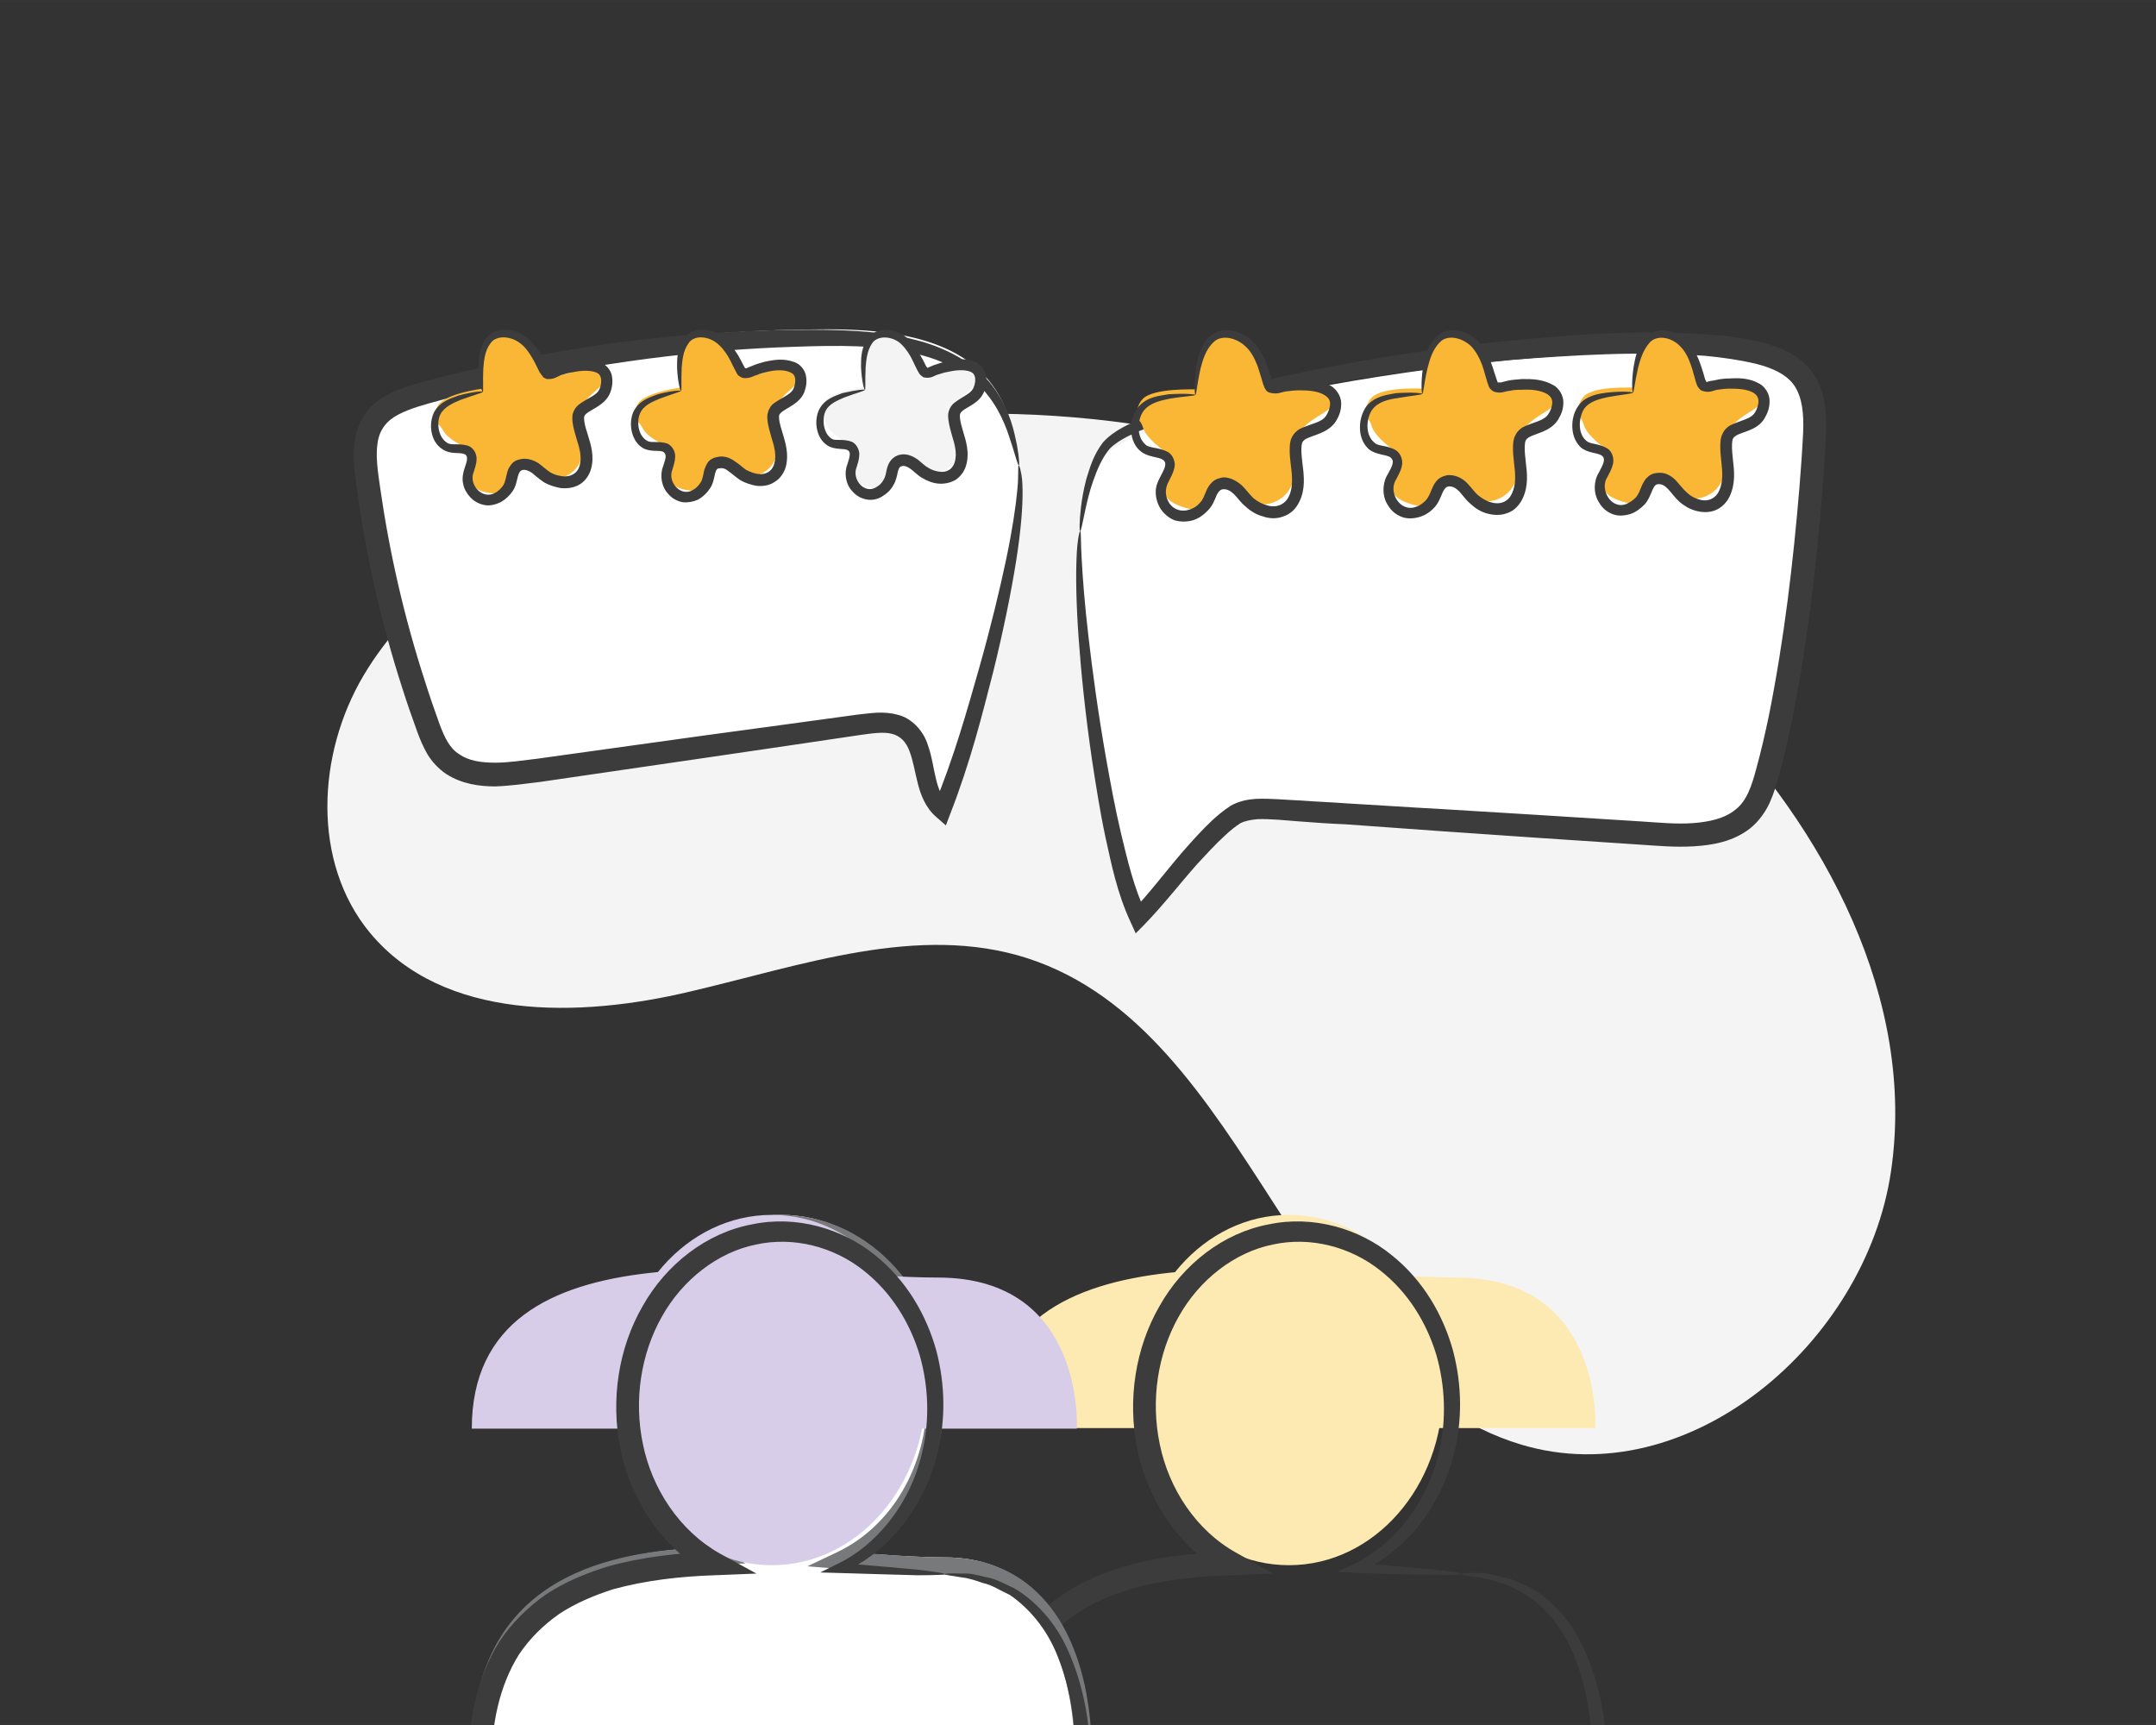 <?xml version="1.0" encoding="UTF-8" standalone="no"?>
<svg
   xmlns:dc="http://purl.org/dc/elements/1.1/"
   xmlns:cc="http://creativecommons.org/ns#"
   xmlns:rdf="http://www.w3.org/1999/02/22-rdf-syntax-ns#"
   xmlns:svg="http://www.w3.org/2000/svg"
   xmlns="http://www.w3.org/2000/svg"
   xmlns:sodipodi="http://sodipodi.sourceforge.net/DTD/sodipodi-0.dtd"
   xmlns:inkscape="http://www.inkscape.org/namespaces/inkscape"
   width="150"
   height="120"
   viewBox="0 0 39.688 31.75"
   version="1.1"
   id="svg4940"
   inkscape:version="1.0.1 (3bc2e813f5, 2020-09-07)"
   sodipodi:docname="service-2.svg">
  <rect x="0" y="0" width="39.688" height="31.75" fill="#333333" stroke="none"/>
  <defs
     id="defs4934">
    <clipPath
       clipPathUnits="userSpaceOnUse"
       id="clipPath6740">
      <path
         d="m 2138.75,57490.6 c 0,-74.4 -3.22,-527.3 0,-564.9 3.22,-37.5 180.42,-27.9 425.05,-27.9 244.64,0 370.2,3.4 370.2,116.1 0,112.7 -12.88,476.7 -12.88,476.7 0,38.3 0,76.9 -135.22,76.9 -487,0 -647.15,36.2 -647.15,-76.9 z"
         id="path6738" />
    </clipPath>
    <clipPath
       clipPathUnits="userSpaceOnUse"
       id="clipPath5336">
      <path
         d="m 2132.8,56229.6 c 0,-74.4 -3.21,-527.4 0,-564.9 3.23,-37.6 180.42,-27.9 425.06,-27.9 244.63,0 370.2,3.4 370.2,116.1 0,112.7 -12.88,476.7 -12.88,476.7 0,38.3 0,76.9 -135.23,76.9 -486.99,0 -647.15,36.2 -647.15,-76.9 z"
         id="path5334" />
    </clipPath>
    <clipPath
       clipPathUnits="userSpaceOnUse"
       id="clipPath5384">
      <path
         d="m 2180.23,56010.3 c -24.83,-26.8 -34.24,-40.2 -60.04,-63.4 -7.96,-7.2 -12.11,-21 -3.54,-28.4 22.09,-19.1 47.29,-29.3 76.23,-29.2 22.52,0 22.56,36.2 0,36.2 -19.11,-0.1 -36.72,5.8 -51.48,18.6 -1.19,-9.5 -2.37,-19 -3.54,-28.5 31.24,17.5 56.31,43.8 72.6,76.5 10.31,20.6 -19.88,39 -30.23,18.2 z"
         id="path5382" />
    </clipPath>
    <clipPath
       clipPathUnits="userSpaceOnUse"
       id="clipPath5408">
      <path
         d="m 2745.55,55902.9 c 22.09,23.8 30.46,35.7 53.4,56.2 7.08,6.3 10.78,18.6 3.15,25.2 -19.65,16.9 -42.05,25.9 -67.79,25.8 -20.03,0 -20.07,-32 0,-32 16.99,0 32.65,-5.2 45.78,-16.5 1.04,8.4 2.1,16.8 3.14,25.2 -27.78,-15.5 -50.08,-38.8 -64.56,-67.7 -9.18,-18.3 17.68,-34.5 26.88,-16.2 z"
         id="path5406" />
    </clipPath>
  </defs>
  <sodipodi:namedview
     id="base"
     pagecolor="#ffffff"
     bordercolor="#666666"
     borderopacity="1.0"
     inkscape:pageopacity="0.0"
     inkscape:pageshadow="2"
     inkscape:zoom="1.979899"
     inkscape:cx="104.28097"
     inkscape:cy="86.082068"
     inkscape:document-units="mm"
     inkscape:current-layer="layer1"
     inkscape:document-rotation="0"
     showgrid="false"
     units="px"
     inkscape:window-width="1350"
     inkscape:window-height="729"
     inkscape:window-x="0"
     inkscape:window-y="0"
     inkscape:window-maximized="0" />
  <g
     inkscape:label="Слой 1"
     inkscape:groupmode="layer"
     id="layer1">
    <g
       id="g5154"
       transform="matrix(0.104,0,0,-0.104,-0.997,1701.261)">
      <path
         d="m 110.856,16269 c -14.601,-6.9 -28.71,-16.4 -36.938,-30.3 -8.228,-13.9 -9.177,-33 1.147,-45.5 12.953,-15.6 36.956,-15.1 56.685,-10.4 19.732,4.6 40.373,12.1 59.666,5.9 39.832,-12.9 47.373,-74.1 87.47,-86.1 29.478,-8.8 60.943,17.9 65.414,48.4 4.468,30.4 -11.666,60.6 -33.241,82.5 -50.69,51.6 -134.896,66.5 -200.202,35.5"
         style="fill:#f4f4f4;fill-opacity:1;fill-rule:nonzero;stroke:none"
         id="path5156" />
    </g>
    <g
       id="g5454"
       transform="matrix(0.103,0,0,-0.103,-0.997,1701.261)">
      <path
         d="m 186.726,16261.9 h 108.071 c 0,0 1.588,26.9 -24.786,26.9 -26.376,0 -83.285,11.2 -83.285,-26.9"
         style="fill:#fdeab2;fill-opacity:1;fill-rule:nonzero;stroke:none"
         id="path5456" />
    </g>
    <g
       id="g5458"
       transform="matrix(0.103,0,0,-0.103,-0.997,1701.261)">
      <path
         d="m 267.559,16268.7 c 0,-17.3 -12.324,-31.3 -27.523,-31.3 -15.198,0 -27.52,14 -27.52,31.3 0,17.3 12.322,31.3 27.52,31.3 15.199,0 27.523,-14 27.523,-31.3"
         style="fill:#fdeab2;fill-opacity:1;fill-rule:nonzero;stroke:none"
         id="path5460" />
    </g>
    <g
       id="g5462"
       transform="matrix(0.103,0,0,-0.103,-0.997,1701.261)">
      <path
         d="m 270.834,16235.8 c 0,0.2 1.105,0.2 3.268,0.2 1.094,0 2.402,-0.3 3.957,-0.7 1.609,-0.2 3.244,-1.1 5.175,-1.9 3.621,-2.1 7.48,-6 9.812,-11.6 2.405,-5.5 3.882,-12.2 3.842,-19.8 l -0.006,-1.3 h -1.355 c -27.4,-0.3 -64.929,-0.6 -107.673,-0.7 h -2.045 l -0.009,2.1 c -0.037,7.2 1.34,15 5.541,21.7 2.201,3.3 5.048,6.2 8.337,8.4 3.317,2.2 7.003,3.8 10.759,4.9 6.382,1.9 12.847,2.5 19.15,2.7 l -0.956,-3.9 c -8.483,4.8 -13.9,13.4 -15.684,22.2 -1.822,8.9 -0.321,18.2 3.961,25.6 4.208,7.5 11.453,13.1 19.491,14.6 8.015,1.7 16.19,-0.8 21.896,-5.4 5.805,-4.6 9.342,-10.9 11.082,-17.2 1.651,-6.3 1.585,-12.5 0.257,-18 -1.283,-5.5 -3.878,-10.2 -6.916,-13.9 -3.081,-3.6 -6.675,-6.1 -10.105,-7.7 l -0.313,1.7 c 5.937,-0.5 10.57,-0.9 13.718,-1.2 3.15,-0.3 4.816,-0.6 4.816,-0.8 0,-0.1 -1.666,-0.2 -4.832,-0.1 -3.168,0 -7.833,0.1 -13.834,0.3 l -3.538,0.2 3.224,1.5 c 6.264,3.1 12.99,10.2 15.152,20.6 1.101,5.1 1.019,10.9 -0.598,16.6 -1.705,5.7 -5.027,11.3 -10.221,15.3 -5.117,4 -12.168,6 -19.04,4.5 -6.866,-1.4 -13.14,-6.3 -16.818,-12.9 -3.734,-6.6 -5.029,-14.9 -3.37,-22.8 1.618,-7.9 6.466,-15.4 13.709,-19.4 l 6.572,-3.7 -7.529,-0.3 c -6.08,-0.2 -12.226,-0.8 -18.078,-2.5 -3.433,-1.1 -6.736,-2.4 -9.617,-4.4 -2.852,-1.9 -5.269,-4.4 -7.168,-7.1 -3.594,-5.8 -4.949,-12.7 -4.939,-19.5 l -2.055,2 c 42.744,-0.1 80.273,-0.3 107.673,-0.7 l -1.356,-1.3 c 0.215,7.1 -1.017,13.7 -3.086,18.9 -2.013,5.3 -5.381,8.9 -8.62,11.1 -1.742,0.9 -3.22,1.9 -4.724,2.2 -1.444,0.4 -2.676,0.8 -3.729,0.9 -2.073,0.3 -3.178,0.5 -3.178,0.6"
         style="fill:#3c3c3d;fill-opacity:1;fill-rule:nonzero;stroke:none"
         id="path5464" />
    </g>
    <g
       id="g5466"
       transform="matrix(0.103,0,0,-0.103,-0.997,1701.261)">
      <path
         d="m 178.518,16238.8 c -5.225,0 -11.664,0.5 -18.609,1 9.967,4.7 16.981,15.9 16.981,28.9 0,17.3 -12.322,31.3 -27.523,31.3 -15.197,0 -27.519,-14 -27.519,-31.3 0,-12.3 6.312,-23 15.46,-28.1 -21.78,-0.6 -41.822,-7.2 -41.822,-35.6 H 203.23 c 0,0 1.583,33.8 -24.712,33.8"
         style="fill:#ffffff;fill-opacity:1;fill-rule:nonzero;stroke:none"
         id="path5468" />
    </g>
    <g
       id="g5470"
       transform="matrix(0.103,0,0,-0.103,-0.997,1701.261)">
      <path
         d="M 97.026,16205 H 201.692 c -0.057,4.3 -0.863,17.1 -8.136,24.7 -3.79,4 -8.853,6 -15.055,6 -4.524,0 -9.969,0.4 -15.734,0.8 l -8.788,0.7 5.263,2.5 c 9.78,4.6 16.099,15.4 16.099,27.5 0,16.4 -11.66,29.7 -25.988,29.7 -14.328,0 -25.985,-13.3 -25.985,-29.7 0,-11.5 5.622,-21.7 14.673,-26.7 l 4.867,-2.8 -5.568,-0.1 c -27.26,-0.8 -39.76,-10.9 -40.314,-32.6 z m 107.649,-3.1 H 93.945 v 1.5 c 0,29.6 20.848,35.8 38.649,37 -7.676,6.1 -12.289,16 -12.289,26.8 0,18.1 13.029,32.8 29.048,32.8 16.019,0 29.052,-14.7 29.052,-32.8 0,-11.4 -5.176,-21.8 -13.518,-27.7 5.003,-0.4 9.694,-0.7 13.614,-0.7 7.076,0 12.889,-2.4 17.279,-7 9.702,-10.1 8.996,-27.7 8.96,-28.4 l -0.065,-1.5"
         style="fill:#77797a;fill-opacity:1;fill-rule:nonzero;stroke:none"
         id="path5472" />
    </g>
    <g
       id="g5474"
       transform="matrix(0.103,0,0,-0.103,-0.997,1701.261)">
      <path
         d="M 93.998,16261.8 H 202.121 c 0,0 1.586,27 -24.8,27 -26.385,0 -83.323,11.2 -83.323,-27"
         style="fill:#d7cde9;fill-opacity:1;fill-rule:nonzero;stroke:none"
         id="path5476" />
    </g>
    <g
       id="g5478"
       transform="matrix(0.103,0,0,-0.103,-0.997,1701.261)">
      <path
         d="m 175.15,16268.7 c 0,-17.3 -12.326,-31.3 -27.532,-31.3 -15.209,0 -27.533,14 -27.533,31.3 0,17.3 12.324,31.3 27.533,31.3 15.206,0 27.532,-14 27.532,-31.3"
         style="fill:#d7cde9;fill-opacity:1;fill-rule:nonzero;stroke:none"
         id="path5480" />
    </g>
    <g
       id="g5482"
       transform="matrix(0.103,0,0,-0.103,-0.997,1701.261)">
      <path
         d="m 178.485,16235.8 c 0,0.1 1.107,0.2 3.271,0.1 1.094,0.1 2.402,-0.2 3.961,-0.6 1.609,-0.2 3.243,-1.1 5.178,-2 3.622,-2.1 7.479,-6 9.816,-11.5 2.406,-5.5 3.883,-12.2 3.844,-19.8 l -0.006,-1.3 h -1.356 c -27.412,-0.4 -64.958,-0.6 -107.724,-0.7 h -2.044 l -0.012,2 c -0.036,7.3 1.344,15.1 5.544,21.8 2.205,3.3 5.05,6.1 8.344,8.4 3.314,2.2 7.006,3.7 10.764,4.9 6.382,1.8 12.85,2.5 19.156,2.7 l -0.955,-3.9 c -8.49,4.7 -13.909,13.4 -15.694,22.2 -1.822,8.9 -0.321,18.2 3.964,25.6 4.209,7.5 11.459,13.1 19.5,14.6 8.018,1.7 16.2,-0.8 21.908,-5.4 5.807,-4.6 9.344,-10.9 11.087,-17.2 1.649,-6.3 1.582,-12.5 0.254,-18 -1.283,-5.6 -3.88,-10.3 -6.917,-13.9 -3.081,-3.7 -6.68,-6.2 -10.108,-7.7 l -0.314,1.7 c 5.938,-0.5 10.575,-0.9 13.725,-1.2 3.151,-0.4 4.814,-0.6 4.814,-0.8 0,-0.1 -1.666,-0.2 -4.831,-0.2 -3.169,0.1 -7.838,0.2 -13.839,0.4 l -3.544,0.1 3.229,1.6 c 6.268,3 12.993,10.2 15.156,20.6 1.104,5.1 1.019,10.9 -0.598,16.6 -1.706,5.7 -5.027,11.3 -10.223,15.3 -5.119,4 -12.173,6 -19.052,4.5 -6.868,-1.4 -13.142,-6.3 -16.822,-12.9 -3.737,-6.6 -5.034,-14.9 -3.374,-22.8 1.619,-7.9 6.471,-15.4 13.716,-19.5 l 6.573,-3.6 -7.53,-0.3 c -6.084,-0.2 -12.233,-0.9 -18.088,-2.5 -3.435,-1.1 -6.736,-2.5 -9.62,-4.4 -2.856,-2 -5.269,-4.4 -7.172,-7.2 -3.594,-5.7 -4.951,-12.7 -4.942,-19.5 l -2.055,2.1 c 42.766,-0.1 80.312,-0.4 107.724,-0.7 l -1.36,-1.3 c 0.215,7.1 -1.014,13.7 -3.084,18.9 -2.014,5.2 -5.383,8.9 -8.624,11.1 -1.747,0.8 -3.221,1.8 -4.725,2.1 -1.448,0.5 -2.681,0.9 -3.735,1 -2.073,0.3 -3.176,0.5 -3.18,0.6"
         style="fill:#3c3c3d;fill-opacity:1;fill-rule:nonzero;stroke:none"
         id="path5484" />
    </g>
    <g
       id="g6554"
       transform="matrix(0.104,0,0,-0.104,-0.997,1701.261)">
      <path
         d="m 189.94,16277.4 c -0.832,4.4 -1.948,8.9 -4.6,12.6 -6.194,8.6 -18.469,10 -29.211,10 -24.231,0 -48.457,-3.3 -71.741,-9.9 -3.161,-0.9 -6.536,-2 -8.447,-4.6 -2.113,-2.9 -1.831,-6.8 -1.373,-10.3 1.96,-15 5.564,-29.7 10.74,-43.9 0.741,-2 1.556,-4.1 3.098,-5.7 3.536,-3.6 9.421,-3.1 14.456,-2.4 19.866,2.8 39.733,5.6 59.6,8.4 2.334,0.3 4.879,0.6 6.913,-0.6 4.877,-2.7 2.737,-10.9 6.979,-14.6 4.339,9.8 15.608,50.4 13.586,61"
         style="fill:#ffffff;fill-opacity:1;fill-rule:nonzero;stroke:none"
         id="path6556" />
    </g>
    <g
       id="g6558"
       transform="matrix(0.104,0,0,-0.104,-0.997,1701.261)">
      <path
         d="m 189.923,16275.9 c 0.081,0 0.198,-0.3 0.349,-1.1 0.194,-0.7 0.291,-1.8 0.312,-3.3 0.041,-2.9 -0.294,-7.2 -1.155,-12.6 -0.866,-5.4 -2.185,-12 -4.036,-19.5 -1.927,-7.5 -4.002,-15.9 -7.588,-25.1 l -0.801,-2.1 -1.711,1.5 c -1.864,1.6 -2.744,3.9 -3.247,5.9 -0.538,2.1 -0.822,4 -1.462,5.7 -0.624,1.7 -1.601,2.7 -3.092,3.1 -1.52,0.4 -3.514,0.1 -5.672,-0.2 -8.605,-1.3 -17.673,-2.6 -27.123,-4 -9.46,-1.4 -19.305,-2.8 -29.458,-4.3 -2.502,-0.3 -5.166,-0.7 -7.976,-0.8 -2.77,0 -5.913,0.4 -8.696,2.2 -1.359,0.9 -2.544,2.2 -3.327,3.5 -0.809,1.4 -1.333,2.7 -1.808,4 -0.917,2.5 -1.815,5.1 -2.643,7.7 -3.775,11.7 -6.394,23.4 -7.983,34.9 -0.365,2.8 -0.901,5.8 -0.393,9.1 0.254,1.6 0.873,3.3 1.926,4.7 1.06,1.5 2.458,2.5 3.845,3.2 2.83,1.5 5.581,2.1 8.172,2.8 2.623,0.7 5.234,1.3 7.819,1.9 20.689,4.9 39.829,6.6 55.847,6.8 7.964,0.1 15.402,-0.1 21.712,-1.8 6.315,-1.6 11.407,-4.9 14.022,-8.8 2.692,-3.9 3.355,-7.5 3.835,-9.8 0.413,-2.3 0.466,-3.6 0.332,-3.6 -0.149,0 -0.482,1.2 -1.155,3.4 -0.719,2.2 -1.661,5.6 -4.315,9 -2.59,3.4 -7.276,6.2 -13.286,7.5 -6.008,1.4 -13.139,1.4 -21.077,1.1 -15.833,-0.5 -34.681,-2.6 -55.02,-7.5 -2.542,-0.6 -5.107,-1.3 -7.687,-2 -2.591,-0.7 -5.232,-1.4 -7.303,-2.5 -2.105,-1.1 -3.327,-2.7 -3.661,-5 -0.37,-2.4 0.046,-5.1 0.451,-7.9 1.611,-11.3 4.206,-22.8 7.906,-34.2 0.808,-2.6 1.693,-5.1 2.586,-7.6 0.885,-2.4 1.837,-4.4 3.518,-5.4 1.658,-1.2 3.98,-1.5 6.357,-1.5 2.401,0 4.861,0.4 7.429,0.7 10.16,1.4 20.014,2.8 29.485,4.1 9.463,1.3 18.544,2.5 27.163,3.7 2.109,0.2 4.47,0.7 7.085,0 2.712,-0.6 4.718,-3.1 5.394,-5.3 0.786,-2.2 1.012,-4.3 1.471,-6.1 0.419,-1.8 1.076,-3.3 2.121,-4.2 l -2.512,-0.6 c 3.566,8.6 5.929,17.1 8.042,24.5 2.065,7.3 3.621,13.8 4.746,19.1 1.117,5.3 1.73,9.5 1.986,12.3 0.303,2.9 0.038,4.4 0.276,4.4"
         style="fill:#3c3c3d;fill-opacity:1;fill-rule:nonzero;stroke:none"
         id="path6560" />
    </g>
    <g
       id="g6562"
       transform="matrix(0.104,0,0,-0.104,-0.997,1701.261)">
      <path
         d="m 200.746,16262.6 c 0.567,5 1.444,10.1 4.115,14.5 6.245,10.1 86.778,22.9 113.51,17.5 3.636,-0.7 7.523,-1.7 9.891,-4.5 2.623,-3 2.634,-7.4 2.412,-11.4 -0.936,-17 -3.744,-42.8 -8.366,-59.2 -0.66,-2.3 -1.402,-4.8 -3.003,-6.6 -3.678,-4.3 -10.328,-4.3 -16.052,-4 -22.579,1.5 -45.156,3 -67.732,4.4 -2.654,0.2 -5.538,0.3 -7.727,-1.2 -5.25,-3.5 -12.274,-13.5 -16.736,-17.9 -5.701,10.6 -11.682,56.2 -10.312,68.4"
         style="fill:#ffffff;fill-opacity:1;fill-rule:nonzero;stroke:none"
         id="path6564" />
    </g>
    <g
       id="g6566"
       transform="matrix(0.104,0,0,-0.104,-0.997,1701.261)">
      <path
         d="m 200.767,16264.3 c 0.207,-0.1 0.08,-1.7 0.276,-4.9 0.164,-3.2 0.505,-7.8 1.204,-13.8 0.695,-6 1.672,-13.3 3.128,-21.6 0.757,-4.2 1.563,-8.7 2.654,-13.3 1.114,-4.6 2.294,-9.7 4.436,-14.1 l -2.494,0.4 c 2.979,3.1 5.824,6.9 9.003,10.6 1.596,1.8 3.26,3.7 5.18,5.5 0.99,0.9 1.922,1.7 3.298,2.6 1.43,0.8 2.983,1.1 4.415,1.2 2.914,0.1 5.396,-0.2 8.064,-0.3 2.647,-0.2 5.328,-0.3 8.041,-0.5 5.431,-0.3 10.993,-0.7 16.68,-1 11.378,-0.7 23.238,-1.4 35.483,-2.2 3.085,-0.2 6.118,-0.5 9.011,-0.3 2.878,0.2 5.712,0.8 7.622,2.4 1.959,1.5 2.851,4.1 3.67,7.2 0.836,3 1.541,6.1 2.198,9.2 2.754,13.7 4.352,27.4 5.453,40.6 0.268,3.3 0.502,6.6 0.658,9.8 0.13,3.1 -0.131,6.1 -1.531,8.2 -1.342,2 -3.977,3.2 -6.84,3.9 -2.93,0.7 -5.869,1.1 -8.857,1.4 -11.969,0.9 -23.605,0.1 -34.372,-0.7 -10.789,-1 -20.814,-2.3 -29.909,-3.8 -9.093,-1.5 -17.272,-3.2 -24.332,-5.1 -3.528,-0.9 -6.784,-1.9 -9.69,-2.9 -2.835,-1.1 -5.589,-2.3 -7.178,-3.9 -1.477,-1.7 -2.342,-4 -2.984,-5.8 -0.636,-1.8 -1.009,-3.5 -1.307,-4.8 -0.567,-2.6 -0.823,-4.1 -0.98,-4 -0.13,0 -0.158,1.4 0.149,4.2 0.166,1.3 0.416,3 0.951,5 0.599,1.9 1.197,4.2 2.956,6.5 2,2.2 4.736,3.3 7.662,4.6 2.957,1.2 6.241,2.3 9.791,3.4 7.107,2.1 15.314,4 24.45,5.7 9.137,1.7 19.214,3.2 30.091,4.3 10.89,1 22.56,2 35.028,1.1 3.103,-0.2 6.329,-0.6 9.48,-1.4 3.113,-0.8 6.883,-2.1 9.195,-5.5 2.237,-3.3 2.364,-7.2 2.276,-10.5 -0.146,-3.4 -0.361,-6.6 -0.621,-10 -1.059,-13.3 -2.629,-27.1 -5.439,-41.1 -0.673,-3.2 -1.4,-6.4 -2.27,-9.5 -0.426,-1.6 -0.882,-3.2 -1.647,-4.9 -0.729,-1.6 -1.932,-3.3 -3.428,-4.5 -3.049,-2.4 -6.746,-3 -10.008,-3.2 -3.335,-0.2 -6.478,0.1 -9.515,0.3 -12.238,0.8 -24.097,1.6 -35.471,2.4 -5.681,0.4 -11.24,0.8 -16.669,1.2 -2.713,0.1 -5.39,0.3 -8.034,0.5 -2.619,0.2 -5.349,0.5 -7.589,0.4 -1.129,-0.1 -2.145,-0.3 -2.948,-0.7 -0.799,-0.5 -1.809,-1.3 -2.656,-2.1 -1.759,-1.6 -3.397,-3.4 -4.977,-5.1 -3.188,-3.6 -6.035,-7.3 -9.33,-10.7 l -1.587,-1.6 -0.908,2 c -2.41,5.2 -3.377,10.2 -4.443,15 -1.002,4.7 -1.702,9.3 -2.353,13.5 -1.236,8.4 -1.97,15.8 -2.403,21.8 -0.434,6.1 -0.497,10.8 -0.368,14 0.097,3.2 0.533,4.9 0.635,4.9"
         style="fill:#3c3c3d;fill-opacity:1;fill-rule:nonzero;stroke:none"
         id="path6568" />
    </g>
    <g
       id="g6570"
       transform="matrix(0.104,0,0,-0.104,-0.997,1701.261)">
      <path
         d="m 114.821,16293.1 c -2.54,1 -6.096,-3.1 -8.774,0 -0.006,0.6 -1.624,1.4 -1.873,2.4 -0.819,3.2 -4.275,4.5 -7.168,3.1 -3.208,-1.5 -1.622,-5.8 -1.982,-9.1 -0.007,0 -6.448,-0.8 -7.86,-2.9 -0.692,-1 -0.862,-2.7 0.181,-3.6 1.028,-0.8 0.104,-1.8 5.457,-4.3 2.913,-1.4 -3.972,-7.3 4.729,-7.8 1.938,-0.1 1.833,4.2 3.378,5.2 0.936,0.6 2.973,-1.8 3.918,-1.6 0.591,-0.5 1.286,-0.9 2.2,-1 3.009,-0.2 5.923,2.1 5.639,5.5 -0.093,1 -0.489,2.1 -1.067,3 0.659,2 -0.014,2.5 0.921,4.3 1.739,3.3 7.036,4.7 2.301,6.8"
         style="fill:#f9b735;fill-opacity:1;fill-rule:nonzero;stroke:none"
         id="path6572" />
    </g>
    <g
       id="g6574"
       transform="matrix(0.104,0,0,-0.104,-0.997,1701.261)">
      <path
         d="m 95.021,16288.9 c 0.05,-0.1 -1.441,-0.5 -3.942,-1.4 -1.175,-0.5 -2.878,-1.2 -3.57,-2.6 -0.668,-1.4 -0.402,-4 1.24,-5 0.742,-0.5 1.914,0 3.658,-0.5 0.936,-0.3 1.598,-1.4 1.53,-2.4 -0.024,-0.9 -0.31,-1.6 -0.485,-2.2 -1.011,-2.3 1.571,-5.1 3.851,-3.7 0.552,0.3 1.032,0.8 1.367,1.3 0.346,0.6 0.428,1.2 0.65,2.1 0.118,0.5 0.295,1 0.7,1.5 0.404,0.6 1.044,0.9 1.652,1 1.223,0.3 2.427,-0.2 3.226,-0.7 0.826,-0.6 1.437,-1.2 2.064,-1.6 0.646,-0.4 1.389,-0.6 2.117,-0.7 1.49,-0.2 2.731,0.5 3.112,1.9 0.409,1.4 0.009,3 -0.545,4.7 -0.263,0.9 -0.544,1.8 -0.689,2.8 -0.05,0.4 -0.155,1.1 0.057,1.8 0.185,0.6 0.623,1.2 1.058,1.5 1.768,1.3 3.212,1.6 3.655,2.8 0.224,0.5 0.346,1.3 0.231,1.8 -0.117,0.6 -0.392,0.9 -0.94,1.1 -1.121,0.4 -2.69,0.3 -4.061,0 -0.698,-0.1 -1.389,-0.3 -2.037,-0.5 -0.614,-0.2 -1.219,-0.8 -2.513,-0.7 -0.135,0 -0.473,0.2 -0.659,0.3 -0.119,0.2 -0.203,0.3 -0.297,0.4 -0.153,0.2 -0.249,0.4 -0.352,0.5 l -0.493,1 c -0.298,0.6 -0.6,1.2 -0.912,1.7 -0.642,1.1 -1.386,2 -2.266,2.6 -1.75,1.2 -4.124,1.2 -5.039,-0.2 -1.005,-1.3 -1.145,-3.1 -1.255,-4.4 -0.132,-2.6 0.068,-4.1 -0.113,-4.2 -0.105,0 -0.582,1.5 -0.705,4.3 0.015,1.3 -0.066,3.1 1.131,5 0.606,0.9 1.807,1.7 3.071,1.7 1.238,0.1 2.56,-0.2 3.721,-0.9 1.157,-0.8 2.079,-1.9 2.832,-3 0.37,-0.6 0.713,-1.2 1.034,-1.8 l 0.481,-0.9 c 0.075,-0.1 0.161,-0.3 0.221,-0.4 -0.006,0 0.115,0.1 -0.009,-0.1 -0.084,-0.1 -0.156,-0.1 -0.198,-0.2 -0.02,-0.1 -0.036,-0.1 -0.044,-0.2 0.051,0.3 -0.119,-0.6 0.113,0.6 h 0.004 0.008 c 0.173,-0.1 0.849,0.2 1.61,0.5 0.73,0.3 1.491,0.5 2.272,0.7 1.569,0.3 3.256,0.7 5.18,0 0.956,-0.3 1.932,-1.3 2.141,-2.4 0.219,-1.1 0.068,-2.1 -0.322,-3.1 -0.901,-2.1 -3.218,-2.8 -4.16,-3.6 -0.465,-0.4 -0.489,-0.6 -0.391,-1.4 0.117,-0.8 0.361,-1.6 0.629,-2.4 0.537,-1.7 1.181,-3.8 0.567,-6 -0.307,-1.1 -1.038,-2.2 -2.093,-2.8 -1.044,-0.6 -2.236,-0.7 -3.286,-0.6 -1.058,0.2 -2.039,0.5 -2.916,1 -0.918,0.6 -1.56,1.2 -2.176,1.7 -0.606,0.4 -1.16,0.6 -1.646,0.5 -0.436,-0.1 -0.62,-0.4 -0.829,-1.1 -0.165,-0.6 -0.348,-1.8 -0.909,-2.6 -0.537,-0.8 -1.268,-1.5 -2.141,-2 -0.862,-0.4 -1.888,-0.7 -2.886,-0.5 -1.015,0.2 -1.892,0.7 -2.524,1.4 -0.64,0.7 -1.076,1.5 -1.249,2.4 -0.206,0.9 0,1.9 0.233,2.6 0.223,0.7 0.456,1.3 0.471,1.8 0.012,0.4 -0.143,0.7 -0.465,0.8 -0.763,0.4 -2.349,-0.1 -3.775,0.8 -1.342,0.8 -1.884,2.1 -2.073,3.3 -0.184,1.2 0.015,2.4 0.507,3.4 1.214,2 3.11,2.4 4.365,2.9 2.681,0.7 4.172,0.8 4.205,0.6"
         style="fill:#3c3c3d;fill-opacity:1;fill-rule:nonzero;stroke:none"
         id="path6576" />
    </g>
    <g
       id="g6578"
       transform="matrix(0.104,0,0,-0.104,-0.997,1701.261)">
      <path
         d="m 149.242,16293.1 c -2.45,1.1 -5.889,-3 -8.467,0.1 -0.007,0.6 -1.571,1.4 -1.806,2.4 -0.787,3.2 -4.127,4.4 -6.919,3.1 -3.098,-1.5 -1.571,-5.7 -1.926,-9 -0.006,0 -6.223,-0.8 -7.588,-2.8 -0.67,-1 -0.837,-2.7 0.169,-3.5 0.993,-0.9 0.099,-1.8 5.261,-4.3 2.808,-1.4 -3.841,-7.2 4.555,-7.7 1.872,-0.1 1.776,4.1 3.27,5.1 0.905,0.6 2.864,-1.8 3.779,-1.6 0.569,-0.5 1.241,-0.8 2.123,-0.9 2.906,-0.3 5.723,2 5.455,5.3 -0.09,1.1 -0.471,2.1 -1.029,3 0.638,2 -0.012,2.4 0.894,4.2 1.685,3.2 6.802,4.6 2.229,6.6"
         style="fill:#f9b735;fill-opacity:1;fill-rule:nonzero;stroke:none"
         id="path6580" />
    </g>
    <g
       id="g6582"
       transform="matrix(0.104,0,0,-0.104,-0.997,1701.261)">
      <path
         d="m 130.12,16289.1 c 0.05,-0.1 -1.401,-0.5 -3.833,-1.4 -1.139,-0.5 -2.79,-1.1 -3.42,-2.6 -0.622,-1.4 -0.36,-3.9 1.218,-4.8 0.712,-0.5 1.85,0 3.582,-0.5 0.923,-0.4 1.499,-1.5 1.422,-2.4 -0.036,-0.9 -0.31,-1.6 -0.477,-2.2 -0.954,-2.2 1.504,-5 3.687,-3.6 0.527,0.3 0.986,0.8 1.302,1.3 0.33,0.5 0.405,1.1 0.622,2.1 0.117,0.4 0.288,0.9 0.686,1.5 0.395,0.5 1.029,0.8 1.631,0.9 1.214,0.3 2.393,-0.2 3.156,-0.8 0.799,-0.5 1.383,-1.1 1.988,-1.5 0.624,-0.3 1.342,-0.6 2.039,-0.7 1.431,-0.2 2.587,0.5 2.937,1.9 0.374,1.4 -0.01,3 -0.54,4.6 -0.253,0.9 -0.519,1.8 -0.656,2.7 -0.046,0.5 -0.149,1.1 0.056,1.7 0.174,0.7 0.596,1.3 1.025,1.6 1.732,1.2 3.115,1.6 3.539,2.7 0.208,0.5 0.337,1.3 0.224,1.8 -0.111,0.5 -0.365,0.8 -0.884,1 -1.063,0.5 -2.592,0.4 -3.921,0.1 -0.677,-0.2 -1.348,-0.3 -1.973,-0.6 -0.588,-0.1 -1.202,-0.7 -2.513,-0.5 -1.115,0.5 -0.928,0.8 -1.216,1.2 l -0.468,0.9 c -0.287,0.6 -0.572,1.2 -0.876,1.7 -0.614,1 -1.333,1.9 -2.179,2.5 -1.699,1.2 -3.979,1.2 -4.841,-0.2 -0.948,-1.3 -1.079,-3 -1.19,-4.3 -0.127,-2.6 0.052,-4.1 -0.127,-4.1 -0.107,0 -0.566,1.4 -0.689,4.1 0.015,1.4 -0.071,3.1 1.046,5 0.569,0.9 1.723,1.7 2.972,1.7 1.217,0.1 2.51,-0.2 3.645,-0.9 1.127,-0.7 2.021,-1.8 2.748,-3 0.356,-0.5 0.688,-1.1 0.996,-1.7 l 0.459,-0.9 c 0.077,-0.1 0.149,-0.2 0.221,-0.4 h 0.063 c -0.123,-0.2 -0.32,-0.3 -0.323,-0.5 0.244,1.1 0.072,0.3 0.125,0.6 h 0.007 0.005 0.018 0.043 0.109 c 0.086,0 0.203,0 0.334,0.1 l 0.99,0.4 c 0.715,0.3 1.454,0.5 2.217,0.7 1.529,0.3 3.183,0.6 5.073,-0.1 0.942,-0.3 1.866,-1.3 2.057,-2.4 0.208,-1.1 0.057,-2 -0.316,-3 -0.865,-2 -3.142,-2.7 -4.032,-3.5 -0.442,-0.4 -0.461,-0.5 -0.371,-1.4 0.111,-0.7 0.343,-1.5 0.599,-2.3 0.513,-1.7 1.127,-3.7 0.569,-5.9 -0.276,-1 -0.95,-2.1 -1.975,-2.7 -1.008,-0.7 -2.198,-0.8 -3.225,-0.7 -1.047,0.2 -2.003,0.5 -2.862,1 -0.894,0.6 -1.522,1.2 -2.113,1.6 -0.585,0.5 -1.108,0.6 -1.565,0.5 -0.405,0 -0.578,-0.2 -0.784,-0.9 -0.16,-0.7 -0.327,-1.8 -0.867,-2.6 -0.51,-0.8 -1.22,-1.5 -2.068,-2 -0.837,-0.4 -1.852,-0.6 -2.838,-0.5 -0.998,0.2 -1.854,0.7 -2.464,1.4 -1.277,1.3 -1.572,3.4 -0.981,4.9 0.214,0.7 0.443,1.3 0.464,1.7 0.024,0.5 -0.125,0.7 -0.411,0.9 -0.685,0.4 -2.25,-0.1 -3.646,0.7 -1.313,0.8 -1.83,2.2 -2.013,3.3 -0.183,1.2 -0.004,2.4 0.463,3.3 1.137,2 3.006,2.4 4.225,2.9 2.61,0.7 4.065,0.7 4.095,0.6"
         style="fill:#3c3c3d;fill-opacity:1;fill-rule:nonzero;stroke:none"
         id="path6584" />
    </g>
    <g
       id="g6586"
       transform="matrix(0.104,0,0,-0.104,-0.997,1701.261)">
      <path
         d="m 181.171,16293.2 c -2.369,1.1 -5.704,-2.9 -8.195,0.1 -0.005,0.6 -1.516,1.4 -1.743,2.3 -0.76,3.2 -3.983,4.4 -6.689,3.1 -2.998,-1.5 -1.525,-5.6 -1.871,-8.8 -0.007,-0.1 -6.023,-0.8 -7.346,-2.8 -0.647,-1 -0.814,-2.6 0.161,-3.4 0.957,-0.9 0.093,-1.8 5.084,-4.3 2.714,-1.3 -3.725,-7 4.394,-7.5 1.81,-0.1 1.724,4 3.172,5 0.876,0.6 2.767,-1.8 3.655,-1.6 0.549,-0.5 1.195,-0.8 2.05,-0.9 2.813,-0.3 5.537,2 5.284,5.2 -0.084,1 -0.454,2 -0.993,2.9 0.62,2 -0.006,2.5 0.874,4.2 1.629,3.2 6.585,4.5 2.163,6.5"
         style="fill:#f4f4f4;fill-opacity:1;fill-rule:nonzero;stroke:none"
         id="path6588" />
    </g>
    <g
       id="g6590"
       transform="matrix(0.104,0,0,-0.104,-0.997,1701.261)">
      <path
         d="m 162.667,16289.3 c 0.05,-0.2 -1.368,-0.5 -3.734,-1.4 -1.106,-0.5 -2.709,-1.1 -3.283,-2.5 -0.584,-1.4 -0.322,-3.9 1.197,-4.8 0.676,-0.4 1.792,0.1 3.51,-0.5 0.906,-0.4 1.41,-1.6 1.323,-2.4 -0.047,-0.9 -0.307,-1.5 -0.47,-2.1 -0.9,-2.2 1.45,-4.9 3.539,-3.5 0.503,0.3 0.946,0.7 1.246,1.3 0.316,0.5 0.381,1 0.592,2 0.117,0.4 0.28,0.9 0.674,1.4 0.385,0.5 1.016,0.9 1.615,1 1.201,0.3 2.357,-0.3 3.092,-0.8 0.773,-0.6 1.331,-1.2 1.917,-1.5 0.605,-0.4 1.295,-0.6 1.969,-0.7 1.374,-0.2 2.455,0.5 2.774,1.9 0.346,1.4 -0.029,2.9 -0.536,4.5 -0.242,0.9 -0.494,1.7 -0.623,2.7 -0.044,0.4 -0.142,1 0.053,1.6 0.165,0.6 0.576,1.2 0.993,1.5 1.705,1.3 3.031,1.6 3.433,2.8 0.199,0.4 0.328,1.2 0.218,1.7 -0.101,0.5 -0.337,0.8 -0.826,1 -1.011,0.4 -2.503,0.3 -3.796,0 -0.659,-0.1 -1.309,-0.3 -1.919,-0.5 -0.578,-0.1 -1.142,-0.8 -2.566,-0.5 -0.942,0.6 -0.821,0.9 -1.075,1.2 l -0.443,0.9 c -0.276,0.6 -0.552,1.2 -0.844,1.7 -0.593,1 -1.282,1.9 -2.102,2.5 -1.655,1.1 -3.842,1 -4.658,-0.3 -0.898,-1.3 -1.023,-3 -1.13,-4.2 -0.128,-2.5 0.035,-4 -0.14,-4 -0.111,0 -0.552,1.4 -0.677,4 0.012,1.3 -0.077,3 0.972,4.8 0.536,0.9 1.644,1.7 2.881,1.8 1.198,0.1 2.46,-0.2 3.576,-0.9 1.103,-0.7 1.963,-1.8 2.666,-2.9 0.346,-0.6 0.668,-1.2 0.962,-1.7 l 0.445,-0.9 c 0.073,-0.1 0.143,-0.2 0.212,-0.3 0.038,-0.1 0.05,-0.1 0.068,-0.1 h 0.012 c -0.036,-0.1 -0.122,-0.2 -0.143,-0.2 -0.078,0 -0.137,-0.1 -0.17,-0.2 l -0.021,-0.1 h -0.002 c 0.256,1.1 0.07,0.3 0.129,0.5 h 0.014 0.032 l 0.093,0.1 c 0.077,0 0.181,0 0.306,0.1 l 0.956,0.4 c 0.697,0.2 1.419,0.5 2.163,0.6 1.499,0.3 3.12,0.7 4.977,0 0.93,-0.4 1.808,-1.4 1.981,-2.4 0.197,-1.1 0.048,-2 -0.312,-2.9 -0.826,-2.1 -3.069,-2.7 -3.917,-3.5 -0.417,-0.4 -0.431,-0.6 -0.348,-1.4 0.105,-0.7 0.328,-1.5 0.572,-2.3 0.489,-1.6 1.083,-3.6 0.567,-5.6 -0.245,-1.1 -0.879,-2.1 -1.866,-2.8 -0.977,-0.6 -2.157,-0.8 -3.17,-0.7 -1.033,0.1 -1.97,0.5 -2.81,1 -0.873,0.5 -1.489,1.2 -2.056,1.6 -0.569,0.4 -1.067,0.6 -1.493,0.5 -0.375,-0.1 -0.536,-0.2 -0.738,-0.9 -0.159,-0.7 -0.31,-1.7 -0.829,-2.5 -0.488,-0.9 -1.177,-1.5 -2.004,-2 -0.82,-0.5 -1.822,-0.7 -2.793,-0.5 -0.986,0.2 -1.821,0.7 -2.41,1.4 -1.231,1.2 -1.514,3.3 -0.953,4.7 0.211,0.7 0.431,1.3 0.461,1.8 0.036,0.4 -0.107,0.7 -0.367,0.8 -0.613,0.4 -2.157,0 -3.527,0.8 -1.285,0.8 -1.779,2.1 -1.962,3.2 -0.175,1.1 -0.014,2.3 0.429,3.2 1.065,2 2.91,2.4 4.092,2.9 2.551,0.6 3.969,0.7 4.002,0.6"
         style="fill:#3c3c3d;fill-opacity:1;fill-rule:nonzero;stroke:none"
         id="path6592" />
    </g>
    <g
       id="g6594"
       transform="matrix(0.104,0,0,-0.104,-0.997,1701.261)">
      <path
         d="m 243.862,16289.3 c -2.595,1.7 -7.381,-2.2 -9.727,1.8 0.119,0.7 -1.515,1.9 -1.592,3 -0.253,3.8 -3.834,5.9 -7.319,5 -3.867,-1.1 -2.973,-6.2 -4.042,-9.7 -0.018,-0.1 -7.316,0.3 -9.307,-1.7 -0.974,-1 -1.506,-2.8 -0.521,-4 0.97,-1.1 -0.248,-2 5.173,-5.9 2.949,-2.2 -5.873,-7.3 3.675,-9.6 2.129,-0.5 2.877,4.2 4.798,5.1 1.164,0.5 2.93,-2.7 4.022,-2.6 0.553,-0.7 1.252,-1.2 2.252,-1.5 3.284,-0.9 6.989,1.1 7.35,4.9 0.116,1.2 -0.119,2.4 -0.574,3.5 1.145,2.2 0.494,2.8 1.893,4.6 2.594,3.3 8.762,3.9 3.919,7.1"
         style="fill:#f9b735;fill-opacity:1;fill-rule:nonzero;stroke:none"
         id="path6596" />
    </g>
    <g
       id="g6598"
       transform="matrix(0.104,0,0,-0.104,-0.997,1701.261)">
      <path
         d="m 221.169,16288.4 c 0.021,-0.2 -1.706,-0.2 -4.676,-0.7 -1.403,-0.3 -3.437,-0.7 -4.534,-2.2 -1.055,-1.5 -1.308,-4.4 0.371,-5.9 0.766,-0.7 2.191,-0.4 3.958,-1.3 0.939,-0.5 1.421,-1.9 1.167,-2.8 -0.208,-1 -0.663,-1.7 -0.994,-2.4 -0.734,-1.3 -0.669,-2.7 0.107,-3.9 0.756,-1.1 2.161,-1.6 3.568,-1.1 0.694,0.2 1.341,0.6 1.841,1.2 0.51,0.5 0.732,1.2 1.166,2.2 0.219,0.5 0.518,1 1.054,1.5 0.528,0.5 1.276,0.7 1.952,0.8 1.363,0 2.559,-0.8 3.321,-1.5 0.789,-0.8 1.346,-1.6 1.989,-2.2 0.651,-0.5 1.437,-1 2.246,-1.2 1.646,-0.6 3.271,0 3.994,1.5 0.765,1.5 0.643,3.5 0.372,5.5 -0.119,1 -0.244,2 -0.205,3.1 0.033,0.6 0.048,1.3 0.399,1.9 0.324,0.7 0.902,1.2 1.44,1.5 2.159,1 3.893,1.1 4.664,2.4 0.366,0.6 0.667,1.4 0.644,2.1 -0.025,0.6 -0.305,1 -0.891,1.4 -1.202,0.8 -2.982,0.9 -4.571,0.9 -0.812,0 -1.619,-0.1 -2.39,-0.2 -0.723,-0.1 -1.519,-0.6 -2.857,-0.2 -0.144,0 -0.456,0.2 -0.619,0.4 -0.105,0.2 -0.174,0.3 -0.253,0.4 -0.125,0.3 -0.193,0.5 -0.271,0.7 l -0.352,1.2 c -0.211,0.7 -0.429,1.4 -0.673,2.1 -0.499,1.3 -1.151,2.5 -2.02,3.3 -1.726,1.7 -4.423,2.2 -5.748,0.8 -1.403,-1.3 -1.901,-3.2 -2.276,-4.6 -0.67,-3 -0.736,-4.7 -0.923,-4.7 -0.101,0 -0.319,1.7 0.123,4.8 0.297,1.5 0.586,3.6 2.276,5.4 0.848,0.9 2.296,1.4 3.688,1.2 1.37,-0.1 2.756,-0.8 3.878,-1.8 1.119,-1 1.917,-2.4 2.512,-3.8 0.286,-0.8 0.541,-1.5 0.771,-2.3 l 0.354,-1 c 0.057,-0.3 0.426,-0.8 0.109,-0.5 0.248,-0.1 1.069,0.2 1.966,0.3 0.859,0.2 1.74,0.3 2.639,0.3 1.792,0.1 3.717,0.1 5.669,-1 0.974,-0.6 1.819,-1.8 1.823,-3.1 0.024,-1.2 -0.331,-2.2 -0.952,-3.2 -1.393,-2.1 -4.031,-2.4 -5.299,-3.1 -0.64,-0.4 -0.738,-0.7 -0.792,-1.6 -0.026,-0.9 0.085,-1.9 0.206,-2.9 0.256,-2 0.539,-4.4 -0.566,-6.6 -0.551,-1.2 -1.55,-2.2 -2.803,-2.6 -1.25,-0.5 -2.566,-0.4 -3.682,0 -1.128,0.3 -2.131,0.9 -2.985,1.7 -0.893,0.7 -1.468,1.6 -2.081,2.2 -0.595,0.6 -1.213,0.9 -1.82,0.9 -0.563,0 -0.87,-0.3 -1.248,-1 -0.321,-0.8 -0.738,-1.9 -1.515,-2.7 -0.75,-0.8 -1.681,-1.5 -2.717,-1.8 -1.027,-0.3 -2.179,-0.3 -3.229,0 -1.059,0.4 -1.912,1.2 -2.462,2 -0.561,0.9 -0.872,1.9 -0.877,2.9 -0.051,1 0.368,2 0.758,2.7 0.387,0.8 0.778,1.4 0.896,2 0.11,0.5 -0.032,0.9 -0.396,1.1 -0.833,0.6 -2.657,0.4 -4.032,1.6 -1.295,1.1 -1.622,2.8 -1.593,4.1 0.036,1.4 0.488,2.6 1.221,3.6 1.716,2 3.89,2 5.369,2.3 3.105,0.2 4.78,0 4.791,-0.1"
         style="fill:#3c3c3d;fill-opacity:1;fill-rule:nonzero;stroke:none"
         id="path6600" />
    </g>
    <g
       id="g6602"
       transform="matrix(0.104,0,0,-0.104,-0.997,1701.261)">
      <path
         d="m 283.27,16289.5 c -2.503,1.7 -7.147,-2.2 -9.391,1.7 0.117,0.7 -1.456,1.9 -1.526,3 -0.226,3.7 -3.677,5.8 -7.049,4.9 -3.742,-1 -2.9,-6 -3.947,-9.6 -0.019,0 -7.067,0.4 -8.998,-1.6 -0.947,-1 -1.467,-2.8 -0.522,-3.9 0.932,-1.1 -0.246,-2 4.972,-5.8 2.839,-2.1 -5.706,-7.2 3.509,-9.4 2.054,-0.6 2.794,4.1 4.655,4.9 1.125,0.5 2.82,-2.5 3.873,-2.5 0.533,-0.7 1.209,-1.2 2.17,-1.5 3.17,-0.8 6.76,1.1 7.122,4.8 0.12,1.2 -0.101,2.4 -0.538,3.5 1.117,2.1 0.49,2.8 1.848,4.5 2.524,3.3 8.486,3.8 3.822,7"
         style="fill:#f9b735;fill-opacity:1;fill-rule:nonzero;stroke:none"
         id="path6604" />
    </g>
    <g
       id="g6606"
       transform="matrix(0.104,0,0,-0.104,-0.997,1701.261)">
      <path
         d="m 261.343,16288.6 c 0.016,-0.2 -1.665,-0.3 -4.555,-0.8 -1.362,-0.2 -3.342,-0.6 -4.37,-2.1 -0.993,-1.5 -1.234,-4.3 0.379,-5.7 0.726,-0.8 2.121,-0.4 3.863,-1.4 0.913,-0.6 1.31,-1.9 1.051,-2.8 -0.211,-1 -0.648,-1.6 -0.971,-2.3 -1.55,-2.3 0.685,-6 3.519,-4.9 0.667,0.2 1.288,0.7 1.761,1.2 0.492,0.6 0.7,1.2 1.126,2.2 0.217,0.5 0.509,1 1.03,1.5 0.52,0.4 1.261,0.7 1.929,0.7 1.348,0 2.514,-0.7 3.241,-1.5 0.759,-0.8 1.289,-1.6 1.907,-2.1 0.632,-0.5 1.39,-1 2.17,-1.2 1.59,-0.5 3.12,0 3.801,1.6 0.72,1.5 0.604,3.4 0.354,5.3 -0.109,1 -0.226,2 -0.184,3.1 0.035,0.5 0.051,1.2 0.393,1.8 0.309,0.7 0.869,1.2 1.396,1.5 2.119,1 3.786,1.1 4.527,2.4 0.351,0.5 0.649,1.4 0.625,2 -0.018,0.6 -0.272,1 -0.828,1.4 -1.14,0.7 -2.873,0.9 -4.42,0.8 -0.786,0 -1.568,0 -2.318,-0.2 -0.691,0 -1.497,-0.6 -2.842,-0.1 -1.039,0.7 -0.798,1.1 -1.042,1.5 l -0.327,1.1 c -0.198,0.8 -0.406,1.4 -0.637,2.1 -0.48,1.3 -1.103,2.4 -1.938,3.3 -1.679,1.6 -4.278,2.1 -5.542,0.7 -1.34,-1.3 -1.816,-3.2 -2.185,-4.6 -0.653,-2.8 -0.732,-4.5 -0.913,-4.5 -0.105,0 -0.311,1.7 0.115,4.7 0.289,1.5 0.56,3.4 2.161,5.2 0.807,0.9 2.211,1.5 3.587,1.3 1.348,-0.1 2.699,-0.7 3.8,-1.7 1.09,-1.1 1.855,-2.4 2.423,-3.8 0.276,-0.7 0.522,-1.5 0.738,-2.2 l 0.336,-1 c 0.057,-0.2 0.123,-0.3 0.179,-0.5 l 0.065,-0.1 c 0.016,0 -0.353,-0.2 -0.365,-0.4 0.42,1 0.119,0.3 0.214,0.5 h 0.006 0.012 0.024 0.056 0.146 c 0.113,0 0.254,0 0.413,0 l 1.188,0.3 c 0.842,0.2 1.7,0.2 2.581,0.3 1.747,0 3.636,0 5.545,-1.1 0.952,-0.5 1.744,-1.8 1.735,-3 0.015,-1.2 -0.334,-2.1 -0.934,-3.1 -1.34,-2.1 -3.938,-2.4 -5.143,-3.1 -0.611,-0.4 -0.704,-0.6 -0.76,-1.6 -0.029,-0.8 0.068,-1.8 0.185,-2.8 0.236,-1.9 0.5,-4.2 -0.536,-6.4 -0.509,-1.1 -1.45,-2.2 -2.673,-2.6 -1.216,-0.5 -2.526,-0.4 -3.625,-0.1 -1.113,0.3 -2.089,0.9 -2.923,1.7 -0.869,0.7 -1.432,1.6 -2.014,2.2 -0.572,0.6 -1.162,0.9 -1.734,0.9 -0.529,0 -0.818,-0.3 -1.183,-1 -0.316,-0.7 -0.71,-1.9 -1.458,-2.7 -0.722,-0.8 -1.626,-1.4 -2.639,-1.7 -1.002,-0.3 -2.139,-0.4 -3.175,0 -1.042,0.4 -1.867,1.1 -2.395,2 -1.135,1.6 -1.034,4 -0.105,5.5 0.375,0.7 0.756,1.3 0.881,1.9 0.121,0.5 -0.01,0.8 -0.333,1.1 -0.747,0.6 -2.551,0.4 -3.894,1.5 -1.265,1.2 -1.571,2.7 -1.545,4 0.033,1.4 0.462,2.6 1.158,3.6 1.632,1.9 3.775,2 5.209,2.3 3.03,0.2 4.665,0 4.677,-0.1"
         style="fill:#3c3c3d;fill-opacity:1;fill-rule:nonzero;stroke:none"
         id="path6608" />
    </g>
    <g
       id="g6610"
       transform="matrix(0.104,0,0,-0.104,-0.997,1701.261)">
      <path
         d="m 319.849,16289.6 c -2.417,1.7 -6.929,-2.1 -9.086,1.8 0.115,0.6 -1.403,1.8 -1.464,2.9 -0.205,3.7 -3.536,5.7 -6.806,4.8 -3.623,-1 -2.828,-5.9 -3.858,-9.4 -0.017,-0.1 -6.836,0.4 -8.715,-1.6 -0.921,-1 -1.432,-2.7 -0.521,-3.9 0.896,-1.1 -0.247,-1.9 4.787,-5.7 2.737,-2.1 -5.552,-7 3.358,-9.2 1.985,-0.5 2.723,4.1 4.527,4.9 1.091,0.4 2.714,-2.6 3.738,-2.5 0.512,-0.7 1.164,-1.2 2.097,-1.5 3.064,-0.8 6.548,1.1 6.913,4.7 0.119,1.2 -0.088,2.4 -0.506,3.5 1.089,2.1 0.485,2.7 1.808,4.4 2.456,3.2 8.23,3.7 3.728,6.8"
         style="fill:#f9b735;fill-opacity:1;fill-rule:nonzero;stroke:none"
         id="path6612" />
    </g>
    <g
       id="g6614"
       transform="matrix(0.104,0,0,-0.104,-0.997,1701.261)">
      <path
         d="m 298.619,16288.8 c 0.021,-0.2 -1.625,-0.3 -4.441,-0.8 -1.328,-0.3 -3.254,-0.7 -4.215,-2.1 -0.944,-1.5 -1.173,-4.3 0.377,-5.6 0.695,-0.7 2.067,-0.4 3.782,-1.4 0.889,-0.6 1.208,-1.9 0.945,-2.8 -0.219,-0.9 -0.639,-1.6 -0.949,-2.2 -1.48,-2.2 0.641,-5.9 3.372,-4.8 0.641,0.3 1.242,0.7 1.694,1.2 0.471,0.6 0.669,1.2 1.086,2.2 0.212,0.4 0.498,1 1.01,1.4 0.509,0.5 1.248,0.7 1.908,0.7 1.334,0.1 2.47,-0.7 3.165,-1.5 0.731,-0.8 1.233,-1.5 1.835,-2 0.612,-0.6 1.344,-1 2.1,-1.2 1.532,-0.5 2.98,0.1 3.621,1.6 0.685,1.5 0.572,3.3 0.341,5.2 -0.107,1 -0.208,2 -0.162,3 0.037,0.5 0.049,1.2 0.384,1.8 0.296,0.7 0.838,1.2 1.357,1.5 2.085,1 3.685,1.1 4.398,2.3 0.338,0.5 0.634,1.4 0.612,2 -0.014,0.6 -0.246,1 -0.77,1.4 -1.086,0.7 -2.778,0.8 -4.283,0.8 -0.765,0 -1.527,-0.1 -2.258,-0.2 -0.671,-0.1 -1.442,-0.7 -2.869,-0.1 -0.859,0.8 -0.697,1.1 -0.902,1.5 l -0.311,1.1 c -0.183,0.7 -0.384,1.4 -0.606,2 -0.455,1.3 -1.055,2.4 -1.86,3.2 -1.633,1.7 -4.144,2 -5.351,0.7 -1.281,-1.4 -1.74,-3.2 -2.099,-4.5 -0.641,-2.8 -0.73,-4.4 -0.911,-4.4 -0.107,0 -0.298,1.6 0.11,4.5 0.28,1.5 0.539,3.4 2.06,5.2 0.767,0.8 2.131,1.5 3.489,1.3 1.331,-0.1 2.65,-0.7 3.732,-1.7 1.059,-1 1.799,-2.3 2.345,-3.7 0.265,-0.7 0.5,-1.4 0.709,-2.1 l 0.318,-1.1 c 0.055,-0.1 0.112,-0.3 0.17,-0.4 0.037,-0.2 0.211,0 -0.256,-0.5 h -0.036 l -0.016,-0.1 c 0.439,1.1 0.125,0.3 0.223,0.5 h 0.021 0.049 c 0.033,0 0.074,0 0.125,0 0.098,0 0.232,0 0.385,0.1 l 1.145,0.2 c 0.823,0.2 1.664,0.3 2.524,0.3 1.71,0.1 3.564,0.1 5.432,-1 0.938,-0.6 1.678,-1.8 1.657,-3 0.009,-1.2 -0.332,-2.1 -0.913,-3.1 -1.293,-2.1 -3.853,-2.3 -5.009,-3 -0.582,-0.4 -0.665,-0.6 -0.725,-1.5 -0.034,-0.9 0.054,-1.8 0.162,-2.8 0.219,-1.8 0.472,-4.1 -0.506,-6.3 -0.473,-1.1 -1.366,-2.1 -2.554,-2.6 -1.184,-0.5 -2.491,-0.4 -3.57,-0.1 -1.1,0.3 -2.051,0.9 -2.871,1.6 -0.845,0.8 -1.396,1.6 -1.954,2.2 -0.553,0.6 -1.109,0.9 -1.65,0.9 -0.495,0 -0.768,-0.2 -1.128,-1 -0.31,-0.7 -0.679,-1.8 -1.406,-2.6 -0.693,-0.7 -1.574,-1.4 -2.566,-1.7 -0.979,-0.3 -2.104,-0.4 -3.122,0 -1.03,0.4 -1.831,1.1 -2.339,2 -1.086,1.6 -0.988,3.9 -0.09,5.3 0.366,0.7 0.733,1.4 0.87,1.9 0.133,0.5 0.012,0.9 -0.284,1.1 -0.669,0.6 -2.445,0.4 -3.764,1.5 -1.239,1.2 -1.522,2.7 -1.501,4 0.036,1.3 0.435,2.5 1.105,3.4 0.685,1 1.741,1.5 2.604,1.8 0.893,0.3 1.721,0.4 2.459,0.5 2.958,0.3 4.554,0.1 4.566,0"
         style="fill:#3c3c3d;fill-opacity:1;fill-rule:nonzero;stroke:none"
         id="path6616" />
    </g>
  </g>
</svg>
